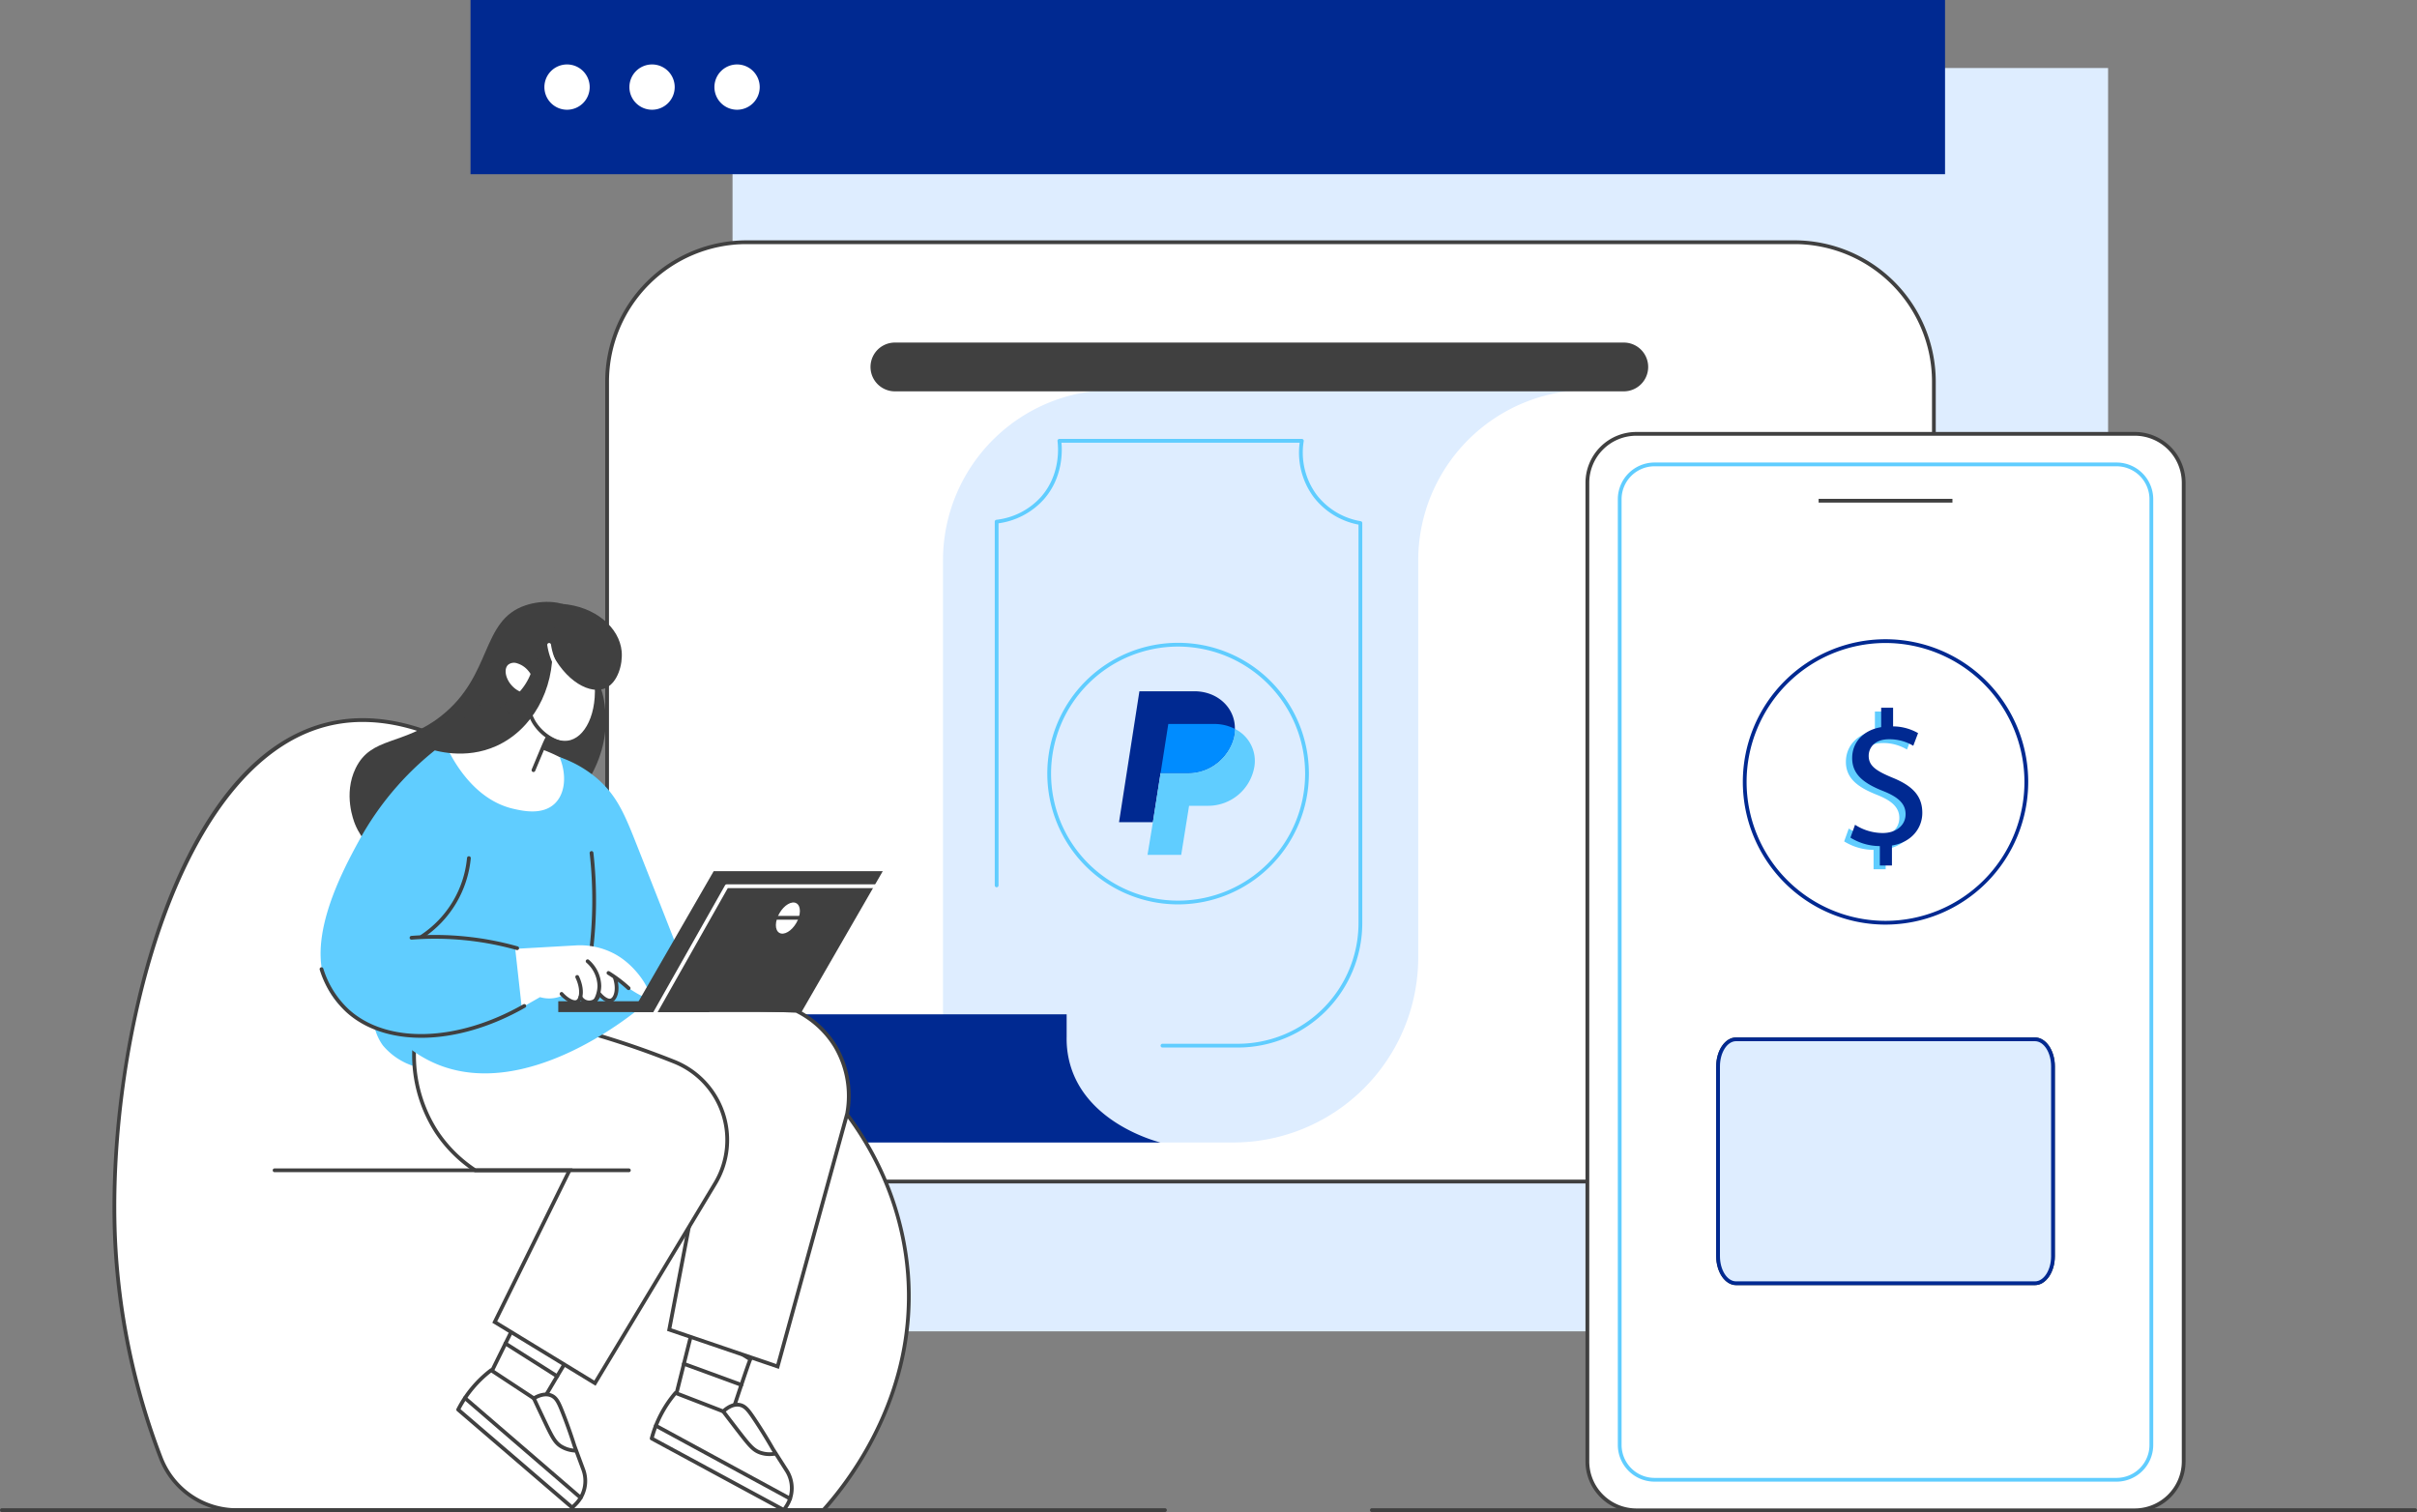 <svg xmlns="http://www.w3.org/2000/svg" xmlns:xlink="http://www.w3.org/1999/xlink" width="749.975" height="469.245" viewBox="0 0 749.975 469.245">
  <rect x="0" y="0" width="749.975" height="469.245" fill="#808080" stroke="none"/>
  <defs>
    <clipPath id="clip-path">
      <rect id="Rectangle_524" data-name="Rectangle 524" width="749.975" height="469.245" fill="none"/>
    </clipPath>
    <clipPath id="clip-path-2">
      <rect id="Rectangle_525" data-name="Rectangle 525" width="42.142" height="50.773" fill="none"/>
    </clipPath>
  </defs>
  <g id="Group_66" data-name="Group 66" transform="translate(0 0.002)">
    <rect id="Rectangle_520" data-name="Rectangle 520" width="426.825" height="392.013" transform="translate(227.3 21.107)" fill="#deedff"/>
    <g id="Group_61" data-name="Group 61" transform="translate(0 -0.002)">
      <g id="Group_60" data-name="Group 60" transform="translate(0 0)" clip-path="url(#clip-path)">
        <path id="Path_237" data-name="Path 237" d="M895.59,484.546H483.9V236.317a43.24,43.24,0,0,1,43.24-43.24H852.35a43.24,43.24,0,0,1,43.24,43.24Z" transform="translate(-295.521 -117.912)" fill="#fff"/>
        <path id="Path_238" data-name="Path 238" d="M895.258,484.214H482.4V235.4a43.873,43.873,0,0,1,43.824-43.824H851.434A43.874,43.874,0,0,1,895.258,235.4Zm-411.689-1.168H894.09V235.4a42.7,42.7,0,0,0-42.656-42.656H526.225A42.7,42.7,0,0,0,483.569,235.4Z" transform="translate(-294.605 -116.996)" fill="#404040"/>
        <rect id="Rectangle_521" data-name="Rectangle 521" width="457.528" height="54.056" transform="translate(146)" fill="#002991"/>
        <path id="Path_239" data-name="Path 239" d="M447.968,58.4a7.027,7.027,0,1,1-7.027-7.027,7.027,7.027,0,0,1,7.027,7.027" transform="translate(-264.993 -31.374)" fill="#fff"/>
        <path id="Path_240" data-name="Path 240" d="M515.729,58.4a7.027,7.027,0,1,1-7.027-7.027,7.027,7.027,0,0,1,7.027,7.027" transform="translate(-306.375 -31.374)" fill="#fff"/>
        <path id="Path_241" data-name="Path 241" d="M583.491,58.4a7.027,7.027,0,1,1-7.027-7.027,7.027,7.027,0,0,1,7.027,7.027" transform="translate(-347.758 -31.374)" fill="#fff"/>
        <path id="Path_242" data-name="Path 242" d="M841.632,544.347H751.614V363.714A52.887,52.887,0,0,1,804.5,310.826H951.967a52.886,52.886,0,0,0-52.888,52.888V486.9a57.444,57.444,0,0,1-57.446,57.446" transform="translate(-459.014 -189.822)" fill="#deedff"/>
        <path id="Path_243" data-name="Path 243" d="M927.587,288.193H701.418a7.568,7.568,0,1,1,0-15.136H927.587a7.568,7.568,0,1,1,0,15.136" transform="translate(-423.738 -166.757)" fill="#404040"/>
        <path id="Path_244" data-name="Path 244" d="M716.456,848.269h-100.2a32.682,32.682,0,0,1-32.68-32.684v-7.1H687.365v7.1a29.121,29.121,0,0,0,1.494,9.8c5.589,16.593,24.773,22.119,27.6,22.888" transform="translate(-356.394 -493.745)" fill="#002991"/>
        <path id="Path_245" data-name="Path 245" d="M868.326,538.721h-23.4a.584.584,0,1,1,0-1.168h23.4a37.467,37.467,0,0,0,37.425-37.425V376.459a22.93,22.93,0,0,1-13.936-8.57,23.179,23.179,0,0,1-4.322-16.85H813.581c.263,2.778.432,11.022-5.626,17.753a23.122,23.122,0,0,1-13.9,7.261V488.406a.584.584,0,1,1-1.168,0V375.537a.584.584,0,0,1,.519-.58,21.971,21.971,0,0,0,13.685-6.946c6.319-7.022,5.491-15.791,5.261-17.477a.584.584,0,0,1,.578-.663h75.246a.584.584,0,0,1,.575.684,22.028,22.028,0,0,0,4,16.63,21.769,21.769,0,0,0,13.683,8.209.584.584,0,0,1,.49.577V500.128a38.637,38.637,0,0,1-38.593,38.593" transform="translate(-484.218 -213.667)" fill="#60cdff"/>
        <path id="Path_246" data-name="Path 246" d="M916.266,553.877a40,40,0,1,1-40-40,40,40,0,0,1,40,40" transform="translate(-510.711 -313.826)" fill="#deedff"/>
        <path id="Path_247" data-name="Path 247" d="M875.349,593.546a40.585,40.585,0,1,1,40.585-40.585,40.631,40.631,0,0,1-40.585,40.585m0-80a39.417,39.417,0,1,0,39.417,39.417,39.462,39.462,0,0,0-39.417-39.417" transform="translate(-509.795 -312.91)" fill="#60cdff"/>
        <path id="Path_248" data-name="Path 248" d="M311.155,819.113H129.073a25.152,25.152,0,0,1-23.508-16.224,217.7,217.7,0,0,1-14.206-68.512c-2.414-59.283,18.956-151.723,69.565-159.852,30.987-4.977,67.3,22.559,94.432,64.964A80.111,80.111,0,0,0,284,666.41c30.52,16.889,50.919,46.588,53.424,79.437,3.017,39.574-21.167,67.6-26.272,73.265" transform="translate(-55.682 -350.51)" fill="#fff"/>
        <path id="Path_249" data-name="Path 249" d="M310.237,818.791H128.155a25.879,25.879,0,0,1-24.054-16.6,218,218,0,0,1-14.244-68.7c-1.306-32.089,4.416-70.15,14.933-99.331,9.122-25.31,26.091-56.459,55.123-61.122,15.009-2.41,31.984,2.711,49.09,14.813,16.337,11.559,32.218,28.991,45.926,50.412a79.724,79.724,0,0,0,28.438,26.726,108.841,108.841,0,0,1,37.419,33.917,95.323,95.323,0,0,1,16.3,45.986c1.284,16.848-2.131,33.554-10.15,49.653A108.746,108.746,0,0,1,310.671,818.6a.584.584,0,0,1-.434.193M167.308,573.629a45.406,45.406,0,0,0-7.21.566c-48.98,7.867-71.587,97.542-69.075,159.252a216.824,216.824,0,0,0,14.169,68.329,24.7,24.7,0,0,0,22.962,15.847H309.977c8.869-9.9,28.713-36.4,25.95-72.637-2.471-32.408-22.33-61.93-53.124-78.97A80.9,80.9,0,0,1,253.946,638.9c-13.628-21.3-29.4-38.616-45.617-50.088-14.151-10.012-28.181-15.18-41.02-15.18" transform="translate(-54.764 -349.604)" fill="#404040"/>
        <path id="Path_250" data-name="Path 250" d="M561.643,1066.134c-.336.337-7.063,20.852-7.063,20.852l-16.143-9.08,5.717-22.87Z" transform="translate(-328.826 -644.315)" fill="#fff"/>
        <path id="Path_251" data-name="Path 251" d="M553.663,1086.654a.583.583,0,0,1-.286-.075l-16.143-9.08a.584.584,0,0,1-.28-.651l5.718-22.869a.584.584,0,0,1,.879-.351l17.488,11.1a.583.583,0,0,1,.169.823c-.436.877-4.408,12.829-6.99,20.7a.585.585,0,0,1-.555.4m-15.468-9.955,15.135,8.514c4.628-14.108,6.144-18.409,6.676-19.76l-16.4-10.407Zm22.945-11.068h0m0,0h0Z" transform="translate(-327.91 -643.399)" fill="#404040"/>
        <path id="Path_252" data-name="Path 252" d="M541.627,1116.044l-14.8-5.717a35.9,35.9,0,0,0-7.4,14.125l41.03,22.2.805-1.239a10.157,10.157,0,0,0,.043-11l-4.211-6.592c-2.288-4.013-4.388-7.285-6.054-9.753-1.563-2.315-2.615-3.732-4.372-4.035-2.259-.39-4.28,1.3-5.044,2.018" transform="translate(-317.219 -678.082)" fill="#fff"/>
        <path id="Path_253" data-name="Path 253" d="M559.544,1146.315a.585.585,0,0,1-.278-.07l-41.03-22.2a.584.584,0,0,1-.286-.663,36.469,36.469,0,0,1,7.519-14.355.585.585,0,0,1,.655-.166l14.463,5.588c1.123-.979,3.095-2.295,5.268-1.92,1.969.34,3.11,1.846,4.757,4.285,2.115,3.133,4.16,6.427,6.077,9.79l4.2,6.567a10.76,10.76,0,0,1-.046,11.635l-.805,1.239a.584.584,0,0,1-.49.266M519.2,1123.241l40.149,21.72.512-.787a9.593,9.593,0,0,0,.04-10.37l-4.212-6.592c-1.919-3.364-3.947-6.633-6.045-9.741-1.609-2.384-2.528-3.535-3.988-3.787-1.867-.326-3.65,1.033-4.547,1.869a.585.585,0,0,1-.609.118l-14.409-5.567a35.308,35.308,0,0,0-6.892,13.137" transform="translate(-316.302 -677.165)" fill="#404040"/>
        <path id="Path_254" data-name="Path 254" d="M563.491,1158.742a.585.585,0,0,1-.278-.071l-41.642-22.624a.584.584,0,0,1,.558-1.027l41.642,22.624a.584.584,0,0,1-.28,1.1" transform="translate(-318.339 -693.119)" fill="#404040"/>
        <path id="Path_255" data-name="Path 255" d="M589.887,1137.955a9.161,9.161,0,0,1-3.118-.529c-2.3-.826-3.5-2.293-7.327-7.255-1.481-1.922-2.953-3.846-4.375-5.721a.584.584,0,0,1,.931-.706c1.42,1.873,2.89,3.795,4.369,5.714,3.663,4.752,4.808,6.154,6.8,6.87a8.588,8.588,0,0,0,4.411.311.584.584,0,1,1,.2,1.15,11.039,11.039,0,0,1-1.888.167" transform="translate(-351.124 -686.134)" fill="#404040"/>
        <path id="Path_256" data-name="Path 256" d="M562.024,1093.3a.58.58,0,0,1-.2-.036l-17.834-6.531a.584.584,0,0,1,.4-1.1l17.835,6.531a.584.584,0,0,1-.2,1.132" transform="translate(-331.983 -662.978)" fill="#404040"/>
        <path id="Path_257" data-name="Path 257" d="M482.862,848.149l-10.426,54.483,33.631,11.435,21.561-78.406a30.182,30.182,0,0,0-3.673-20.931A29.526,29.526,0,0,0,511.875,803.7l-33.049-1.287h-45.27Z" transform="translate(-264.775 -490.035)" fill="#fff"/>
        <path id="Path_258" data-name="Path 258" d="M506.467,913.9l-34.7-11.8,10.521-54.982,1.147.22-10.33,53.983L505.669,912.4l21.391-77.785a29.674,29.674,0,0,0-3.6-20.5,28.794,28.794,0,0,0-11.73-10.756L478.8,802.078H433.557V800.91h45.27l33.2,1.292.112.056a29.968,29.968,0,0,1,12.32,11.252,30.867,30.867,0,0,1,3.748,21.343l-.011.047Z" transform="translate(-264.775 -489.119)" fill="#404040"/>
        <path id="Path_259" data-name="Path 259" d="M345.881,510.473c8.395-19.8,5.284-25.335,3.413-27.374-3.544-3.866-10.753-4.04-16.015-2.293-14.078,4.673-10.168,21.748-26.292,34.4-11.784,9.247-21.621,6.207-26.463,16.158-3.91,8.037-.6,16.382-.15,17.459,3.986,9.605,14.919,15.8,27.376,15.114,21.809-20.692,32.536-40.271,38.131-53.463" transform="translate(-170.166 -292.981)" fill="#404040"/>
        <path id="Path_260" data-name="Path 260" d="M420.559,535.372c5.466,2.292,5.579,12.654,5.6,14.984.151,13.945-10.416,30.013-21.806,29.238C398.283,579.18,392.3,574,390.59,568.02c-4.492-15.684,20.429-36.648,29.968-32.649" transform="translate(-238.208 -326.65)" fill="#404040"/>
        <path id="Path_261" data-name="Path 261" d="M392.9,595.4a50.741,50.741,0,0,0-14.462-6.054,51.767,51.767,0,0,0-25.56.336c5.637,20.552,20.429,30.326,28.923,27.578,6.347-2.054,10.361-11.483,11.1-21.86" transform="translate(-215.502 -359.037)" fill="#fff"/>
        <path id="Path_262" data-name="Path 262" d="M377.643,617.4a17.179,17.179,0,0,1-8.025-2.274c-8.271-4.466-15.162-14.256-18.435-26.187l-.156-.568.569-.151a52.379,52.379,0,0,1,25.849-.339A51.288,51.288,0,0,1,392.072,594l.3.186-.025.354c-.824,11.6-5.339,20.381-11.5,22.374a10.382,10.382,0,0,1-3.205.483m-25.175-28.2c3.249,11.372,9.839,20.652,17.7,24.9,3.769,2.034,7.432,2.641,10.316,1.708,5.559-1.8,9.825-10.212,10.669-20.992a50.1,50.1,0,0,0-13.992-5.8,51.159,51.159,0,0,0-24.7.185" transform="translate(-214.374 -358.13)" fill="#404040"/>
        <path id="Path_263" data-name="Path 263" d="M329.692,596.492c2.284,5.578,1.744,11.274-1.452,14.385-3.8,3.7-9.91,2.328-12.78,1.682-13.329-3-19.907-17.119-21.389-20.519A92.444,92.444,0,0,0,267.7,621.975c-5.439,9.951-18.587,34.02-8.408,48.765,8.691,12.589,32.87,15.963,57.173,4.708L315.8,654.6l-43.385,14.8c-.591,2.573-2.036,10.363,2.425,16.532a20.611,20.611,0,0,0,9.945,6.554c18.224,5.841,68.851-17.535,71.373-18.714l9.753-18.834c-2.126-5.45-5.928-15.169-11.771-29.932-3.9-9.85-6.284-16.269-12.78-21.86a35.982,35.982,0,0,0-11.664-6.65" transform="translate(-156.06 -361.56)" fill="#60cdff"/>
        <path id="Path_264" data-name="Path 264" d="M470.057,710.535a.585.585,0,0,1-.58-.656,131.19,131.19,0,0,0,.2-30.829.584.584,0,0,1,1.161-.129,132.341,132.341,0,0,1-.2,31.1.583.583,0,0,1-.579.512" transform="translate(-286.709 -414.302)" fill="#404040"/>
        <path id="Path_265" data-name="Path 265" d="M410.664,754.6l18.662-1.059a22.69,22.69,0,0,1,12.482,2.795,22.035,22.035,0,0,1,2.186,1.407c5.59,4.083,9.157,10.692,8.071,11.771-.618.614-3.059-.25-10.233-5.6,1.28,3.177,0,5.994-1.619,6.477-1.129.335-2.571-.416-3.643-1.619a2.759,2.759,0,0,1-5.262.81,3.483,3.483,0,0,1-2.024,1.619,3.835,3.835,0,0,1-4.123-2.019,10.044,10.044,0,0,1-6.806.4l-5.667,3.238L410.664,754.6" transform="translate(-250.795 -460.165)" fill="#fff"/>
        <path id="Path_266" data-name="Path 266" d="M450.859,786.184c-1.461,0-3.281-1.273-4.632-2.763a.584.584,0,0,1,.865-.784c1.707,1.884,3.458,2.647,4.165,2.3.854-.423,1.514-3.171-.268-6.917a.584.584,0,0,1,1.055-.5c1.92,4.034,1.411,7.634-.268,8.465a2.047,2.047,0,0,1-.918.2" transform="translate(-272.421 -474.629)" fill="#404040"/>
        <path id="Path_267" data-name="Path 267" d="M464.453,794.833a3.6,3.6,0,0,1-3.239-1.962.584.584,0,1,1,1.047-.518,2.483,2.483,0,0,0,2.466,1.3,2.339,2.339,0,0,0,2.1-1.927.584.584,0,1,1,1.157.159,3.474,3.474,0,0,1-3.132,2.929,3.7,3.7,0,0,1-.4.021" transform="translate(-281.629 -483.201)" fill="#404040"/>
        <path id="Path_268" data-name="Path 268" d="M480.017,786.336c-1.108,0-2.428-.82-3.653-2.3a.584.584,0,0,1,.9-.744c1.08,1.3,2.321,2.062,3.016,1.839,1.027-.327,1.862-2.885.834-6.149a.584.584,0,0,1,1.114-.35c1.216,3.863.158,7.055-1.594,7.613a2.035,2.035,0,0,1-.617.093" transform="translate(-290.836 -475.263)" fill="#404040"/>
        <path id="Path_269" data-name="Path 269" d="M415.886,1055.818c-.4.257-11.321,18.881-11.321,18.881l-13.852-12.3,10.434-21.138Z" transform="translate(-238.61 -635.905)" fill="#fff"/>
        <path id="Path_270" data-name="Path 270" d="M403.649,1074.367a.584.584,0,0,1-.387-.147l-13.852-12.3a.585.585,0,0,1-.136-.7l10.434-21.138a.584.584,0,0,1,.934-.157l14.739,14.553a.584.584,0,0,1-.009.84c-.612.765-7.027,11.6-11.219,18.752a.582.582,0,0,1-.5.289m-13.131-13.02,12.987,11.527c7.513-12.806,9.906-16.688,10.712-17.9l-13.82-13.645Zm24.769-5.954h0m0,0h0Z" transform="translate(-237.695 -634.989)" fill="#404040"/>
        <path id="Path_271" data-name="Path 271" d="M388.657,1100.91l-13.25-8.723a35.873,35.873,0,0,0-10.224,12.236l35.394,30.388,1.05-1.04A10.156,10.156,0,0,0,404,1123.027l-2.719-7.335c-1.385-4.407-2.744-8.05-3.849-10.815-1.036-2.594-1.765-4.2-3.417-4.87-2.125-.86-4.46.368-5.358.9" transform="translate(-223.019 -667.003)" fill="#fff"/>
        <path id="Path_272" data-name="Path 272" d="M399.66,1134.48a.581.581,0,0,1-.38-.141l-35.394-30.388a.584.584,0,0,1-.14-.708,36.473,36.473,0,0,1,10.391-12.435.583.583,0,0,1,.675-.023l12.95,8.526c1.305-.719,3.51-1.586,5.556-.759,1.851.749,2.648,2.462,3.741,5.2,1.4,3.5,2.7,7.157,3.864,10.856l2.709,7.307a10.761,10.761,0,0,1-2.511,11.361l-1.049,1.04a.584.584,0,0,1-.412.169M365,1103.366l34.634,29.735.666-.661a9.591,9.591,0,0,0,2.238-10.126l-2.719-7.335c-1.164-3.7-2.454-7.323-3.844-10.8-1.068-2.671-1.721-3.99-3.094-4.546-1.758-.711-3.787.236-4.84.864a.586.586,0,0,1-.62-.014l-12.9-8.494A35.3,35.3,0,0,0,365,1103.366" transform="translate(-222.102 -666.088)" fill="#404040"/>
        <path id="Path_273" data-name="Path 273" d="M405.579,1145a.581.581,0,0,1-.381-.141l-35.9-30.935a.584.584,0,0,1,.762-.885l35.9,30.935a.584.584,0,0,1-.382,1.026" transform="translate(-225.408 -679.651)" fill="#404040"/>
        <path id="Path_274" data-name="Path 274" d="M437.563,1130.5h-.025a9.725,9.725,0,0,1-4.815-1.415c-2.07-1.294-2.937-2.984-5.623-8.644-1.038-2.187-2.069-4.38-3.063-6.518a.584.584,0,0,1,1.059-.493c.993,2.135,2.022,4.326,3.059,6.51,2.573,5.421,3.395,7.033,5.188,8.155a8.573,8.573,0,0,0,4.245,1.238.584.584,0,0,1-.024,1.167" transform="translate(-258.928 -679.772)" fill="#404040"/>
        <path id="Path_275" data-name="Path 275" d="M418.015,1080.729a.583.583,0,0,1-.312-.09l-16.046-10.163a.584.584,0,0,1,.625-.987l16.046,10.162a.584.584,0,0,1-.313,1.078" transform="translate(-245.129 -653.086)" fill="#404040"/>
        <path id="Path_276" data-name="Path 276" d="M406.4,548.606l3.363-8.072c3.695,2.085,6.133,1.614,7.063,1.345,5.207-1.507,8.915-9.955,7.063-20.851l-9.417-9.753-13.453,18.161-8.408,16.479,13.789,2.69" transform="translate(-239.771 -312.237)" fill="#fff"/>
        <path id="Path_277" data-name="Path 277" d="M379.02,514.576c.635,13.81-6.346,26.186-17.406,31.169-9.635,4.341-18.952,1.532-21.656.607Z" transform="translate(-207.615 -314.253)" fill="#404040"/>
        <path id="Path_278" data-name="Path 278" d="M403.455,534.729c2.186,2.513,5.314,3.369,6.987,1.914s1.259-4.673-.927-7.185-5.314-3.369-6.987-1.914-1.259,4.673.927,7.185" transform="translate(-245.199 -321.74)" fill="#fff"/>
        <path id="Path_279" data-name="Path 279" d="M407.515,537a7.559,7.559,0,0,1-5.4-2.812c-2.393-2.752-2.783-6.345-.869-8.009a4.046,4.046,0,0,1,3.839-.654,8.346,8.346,0,0,1,3.972,2.625c2.393,2.752,2.783,6.344.87,8.009a3.606,3.606,0,0,1-2.415.841M403,533.426c1.937,2.227,4.76,3.077,6.164,1.856s.953-4.134-.984-6.361a7.171,7.171,0,0,0-3.4-2.265,2.931,2.931,0,0,0-2.764.409c-1.4,1.221-.953,4.134.984,6.362" transform="translate(-244.303 -320.82)" fill="#404040"/>
        <path id="Path_280" data-name="Path 280" d="M330.19,825.452a43.868,43.868,0,0,0,6.726,27.241A42.216,42.216,0,0,0,349.024,864.8h29.259l-23.205,47.084,31.088,18.966,37.306-61.966a26.169,26.169,0,0,0-12.758-37.809q-4.647-1.851-9.561-3.605c-6.627-2.36-13.036-4.358-19.17-6.054Z" transform="translate(-201.563 -501.642)" fill="#fff"/>
        <path id="Path_281" data-name="Path 281" d="M385.454,930.771l-32.045-19.55,23.026-46.72h-28.5l-.146-.1a42.554,42.554,0,0,1-12.274-12.276,44.508,44.508,0,0,1-6.819-27.607l1.164.093a43.336,43.336,0,0,0,6.633,26.876,41.354,41.354,0,0,0,11.794,11.842h30.022L354.928,910.78l30.131,18.382,37-61.463a25.585,25.585,0,0,0-12.474-36.966c-3.142-1.252-6.352-2.462-9.54-3.6-6.273-2.234-12.709-4.267-19.129-6.041l.311-1.126c6.448,1.782,12.911,3.823,19.211,6.067,3.2,1.141,6.425,2.356,9.581,3.612A26.753,26.753,0,0,1,423.062,868.3Z" transform="translate(-200.653 -500.759)" fill="#404040"/>
        <path id="Path_282" data-name="Path 282" d="M322.283,814.45A37.874,37.874,0,0,0,332,820.522c27.516,11.775,59.976-14.441,63.551-17.406Z" transform="translate(-196.82 -490.466)" fill="#60cdff"/>
        <path id="Path_283" data-name="Path 283" d="M504.056,738.143h52.465l25.223-43.721H529.28Z" transform="translate(-307.83 -424.087)" fill="#404040"/>
        <rect id="Rectangle_522" data-name="Rectangle 522" width="46.877" height="3.363" transform="translate(173.227 310.694)" fill="#404040"/>
        <path id="Path_284" data-name="Path 284" d="M619.531,722.694c-1.463,2.534-1.477,5.265-.031,6.1s3.8-.543,5.267-3.077,1.477-5.265.031-6.1-3.8.543-5.267,3.077" transform="translate(-377.675 -439.324)" fill="#fff"/>
        <path id="Path_285" data-name="Path 285" d="M515.806,749.089a.584.584,0,0,1-.508-.871l24.327-43.005a.584.584,0,0,1,.508-.3h49.943a.584.584,0,0,1,0,1.168h-49.6l-24.16,42.709a.583.583,0,0,1-.509.3" transform="translate(-314.649 -430.495)" fill="#fff"/>
        <path id="Path_286" data-name="Path 286" d="M441.677,481.3c10.548.766,18.025,7.385,18.705,14.75.378,4.086-1.234,9.523-4.768,11.3-4.694,2.354-12.811-1.739-17.62-12.124Z" transform="translate(-267.485 -293.934)" fill="#404040"/>
        <path id="Path_287" data-name="Path 287" d="M359.873,749.952a.571.571,0,0,1-.158-.022,93.528,93.528,0,0,0-32.584-3.218.577.577,0,0,1-.628-.537.584.584,0,0,1,.537-.628,94.687,94.687,0,0,1,32.991,3.259.584.584,0,0,1-.158,1.146" transform="translate(-199.396 -455.136)" fill="#404040"/>
        <path id="Path_288" data-name="Path 288" d="M286.264,792.849c-9.209,0-17.365-2.635-23.221-7.937a30.073,30.073,0,0,1-8.259-13.2.584.584,0,0,1,1.11-.362,28.921,28.921,0,0,0,7.932,12.7c11.875,10.753,33.643,10.112,54.167-1.594a.584.584,0,0,1,.579,1.014c-10.943,6.242-22.253,9.383-32.309,9.383" transform="translate(-155.581 -470.817)" fill="#404040"/>
        <path id="Path_289" data-name="Path 289" d="M335.4,708.015a.584.584,0,0,1-.324-1.07,32.284,32.284,0,0,0,14.314-23.857.584.584,0,1,1,1.162.112,33.451,33.451,0,0,1-14.83,24.717.58.58,0,0,1-.323.1" transform="translate(-204.476 -416.842)" fill="#404040"/>
        <path id="Path_290" data-name="Path 290" d="M408.6,527.053a18.906,18.906,0,0,1-2.834,7.286,19.169,19.169,0,0,1-8.1,6.882c.874.671,3.726,2.683,6.881,2.024,4.287-.9,7.826-6.452,6.882-13.357Z" transform="translate(-242.857 -321.873)" fill="#404040"/>
        <path id="Path_291" data-name="Path 291" d="M424.3,598.276a.584.584,0,0,1-.539-.809c4.172-10.014,4.172-10.014,4.595-10.083a.584.584,0,0,1,.57.916c-.292.559-2.59,6.023-4.087,9.617a.584.584,0,0,1-.539.36" transform="translate(-258.769 -358.713)" fill="#404040"/>
        <path id="Path_292" data-name="Path 292" d="M430.556,571.273a.6.6,0,0,1-.146-.019,15.486,15.486,0,0,1-9.259-6.739,14.821,14.821,0,0,1-2.108-7.164.584.584,0,0,1,1.167-.041,13.689,13.689,0,0,0,1.939,6.6,14.3,14.3,0,0,0,8.552,6.214.584.584,0,0,1-.146,1.15" transform="translate(-255.912 -340.008)" fill="#404040"/>
        <path id="Path_293" data-name="Path 293" d="M469.885,778.015a.584.584,0,0,1-.51-.868,8.891,8.891,0,0,0,1.141-4.177,9.817,9.817,0,0,0-3.442-7.242.584.584,0,1,1,.765-.883,11.005,11.005,0,0,1,3.845,8.14,10.068,10.068,0,0,1-1.288,4.728.583.583,0,0,1-.511.3" transform="translate(-285.121 -467.007)" fill="#404040"/>
        <path id="Path_294" data-name="Path 294" d="M490.341,779.963a.582.582,0,0,1-.4-.155,40.579,40.579,0,0,0-3.765-3.068c-.779-.561-1.584-1.1-2.394-1.6a.584.584,0,0,1,.612-.995c.833.513,1.662,1.066,2.463,1.642a41.71,41.71,0,0,1,3.874,3.158.584.584,0,0,1-.4,1.014" transform="translate(-295.281 -472.723)" fill="#404040"/>
        <path id="Path_295" data-name="Path 295" d="M625.874,731.252H611.2a.584.584,0,0,1,0-1.168h14.677a.584.584,0,0,1,0,1.168" transform="translate(-372.904 -445.865)" fill="#404040"/>
        <path id="Path_296" data-name="Path 296" d="M447.509,528.9a.582.582,0,0,1-.283-.073,22.289,22.289,0,0,1-7.6-6.889,21.13,21.13,0,0,1-3.424-8.714.584.584,0,1,1,1.155-.173,19.959,19.959,0,0,0,3.234,8.23,21.112,21.112,0,0,0,7.2,6.525.584.584,0,0,1-.284,1.1" transform="translate(-266.389 -313.019)" fill="#fff"/>
        <path id="Path_297" data-name="Path 297" d="M328.793,932.842h0Z" transform="translate(-133.661 -569.691)" fill="#fff"/>
        <path id="Path_298" data-name="Path 298" d="M327.877,932.51H217.948a.584.584,0,0,1,0-1.168H327.877a.584.584,0,0,1,0,1.168" transform="translate(-132.745 -568.774)" fill="#404040"/>
        <path id="Path_299" data-name="Path 299" d="M1416.257,1203.388H1092.544a.584.584,0,1,1,0-1.168h323.713a.584.584,0,0,1,0,1.168" transform="translate(-666.865 -734.201)" fill="#404040"/>
        <path id="Path_300" data-name="Path 300" d="M361.474,1203.388H.584a.584.584,0,0,1,0-1.168h360.89a.584.584,0,0,1,0,1.168" transform="translate(0 -734.201)" fill="#404040"/>
        <path id="Path_301" data-name="Path 301" d="M1435.085,679.853H1280.406a15.176,15.176,0,0,1-15.176-15.176V360.993a15.176,15.176,0,0,1,15.176-15.176h154.679a15.176,15.176,0,0,1,15.176,15.176V664.677a15.176,15.176,0,0,1-15.176,15.176" transform="translate(-772.682 -211.191)" fill="#fff"/>
        <path id="Path_302" data-name="Path 302" d="M1434.169,679.521H1279.49a15.777,15.777,0,0,1-15.76-15.759V360.078a15.778,15.778,0,0,1,15.76-15.76h154.679a15.778,15.778,0,0,1,15.76,15.76V663.762a15.777,15.777,0,0,1-15.76,15.759M1279.49,345.486a14.609,14.609,0,0,0-14.592,14.592V663.762a14.608,14.608,0,0,0,14.592,14.592h154.679a14.608,14.608,0,0,0,14.592-14.592V360.078a14.609,14.609,0,0,0-14.592-14.592Z" transform="translate(-771.766 -210.276)" fill="#404040"/>
        <path id="Path_303" data-name="Path 303" d="M1444.256,684.913H1300.884a11.392,11.392,0,0,1-11.379-11.38V380.051a11.392,11.392,0,0,1,11.379-11.38h143.372a11.393,11.393,0,0,1,11.38,11.38V673.534a11.393,11.393,0,0,1-11.38,11.38M1300.884,369.839a10.223,10.223,0,0,0-10.212,10.212V673.534a10.223,10.223,0,0,0,10.212,10.212h143.372a10.224,10.224,0,0,0,10.212-10.212V380.051a10.224,10.224,0,0,0-10.212-10.212Z" transform="translate(-787.507 -225.148)" fill="#60cdff"/>
        <rect id="Rectangle_523" data-name="Rectangle 523" width="41.523" height="1.168" transform="translate(564.302 154.791)" fill="#404040"/>
        <path id="Path_304" data-name="Path 304" d="M1478.03,554.729a43.691,43.691,0,1,1-43.691-43.691,43.691,43.691,0,0,1,43.691,43.691" transform="translate(-849.277 -312.093)" fill="#fff"/>
        <path id="Path_305" data-name="Path 305" d="M1433.424,598.087a44.275,44.275,0,1,1,44.274-44.274,44.324,44.324,0,0,1-44.274,44.274m0-87.381a43.107,43.107,0,1,0,43.106,43.107,43.155,43.155,0,0,0-43.106-43.107" transform="translate(-848.361 -311.177)" fill="#002991"/>
        <path id="Path_306" data-name="Path 306" d="M1480.269,615.8a1.168,1.168,0,0,1-.943-.478l-10.871-14.857a1.168,1.168,0,0,1,1.885-1.379l9.811,13.409,12.875-22.362a1.168,1.168,0,0,1,2.024,1.166l-13.77,23.916a1.168,1.168,0,0,1-.948.583l-.063,0" transform="translate(-896.656 -360.04)" fill="#fff"/>
        <path id="Path_307" data-name="Path 307" d="M1473.325,836.847v58.872c0,4.645-2.506,8.411-5.6,8.411h-92.735c-3.091,0-5.6-3.766-5.6-8.411V836.847c0-4.645,2.505-8.411,5.6-8.411h92.735c3.09,0,5.6,3.766,5.6,8.411" transform="translate(-836.298 -505.929)" fill="#deedff"/>
        <path id="Path_308" data-name="Path 308" d="M1466.813,903.8h-92.734c-3.408,0-6.18-4.035-6.18-9V835.93c0-4.96,2.772-8.995,6.18-8.995h92.734c3.408,0,6.18,4.035,6.18,8.995V894.8c0,4.96-2.772,9-6.18,9M1374.079,828.1c-2.764,0-5.012,3.511-5.012,7.827V894.8c0,4.316,2.248,7.827,5.012,7.827h92.734c2.764,0,5.012-3.511,5.012-7.827V835.93c0-4.315-2.249-7.827-5.012-7.827Z" transform="translate(-835.383 -505.013)" fill="#404040"/>
        <path id="Path_309" data-name="Path 309" d="M1473.325,836.847v58.872c0,4.645-2.506,8.411-5.6,8.411h-92.735c-3.091,0-5.6-3.766-5.6-8.411V836.847c0-4.645,2.505-8.411,5.6-8.411h92.735c3.09,0,5.6,3.766,5.6,8.411" transform="translate(-836.298 -505.929)" fill="#deedff"/>
        <path id="Path_310" data-name="Path 310" d="M1466.813,903.8h-92.734c-3.408,0-6.18-4.035-6.18-9V835.93c0-4.96,2.772-8.995,6.18-8.995h92.734c3.408,0,6.18,4.035,6.18,8.995V894.8c0,4.96-2.772,9-6.18,9M1374.079,828.1c-2.764,0-5.012,3.511-5.012,7.827V894.8c0,4.316,2.248,7.827,5.012,7.827h92.734c2.764,0,5.012-3.511,5.012-7.827V835.93c0-4.315-2.249-7.827-5.012-7.827Z" transform="translate(-835.383 -505.013)" fill="#002991"/>
        <path id="Path_311" data-name="Path 311" d="M1418.063,950.032h0Z" transform="translate(-866.018 -580.189)" fill="#fff"/>
        <path id="Path_312" data-name="Path 312" d="M1455.6,981.084h0Z" transform="translate(-888.945 -599.152)" fill="#fff"/>
      </g>
    </g>
    <g id="Group_63" data-name="Group 63" transform="translate(347.225 214.5)">
      <g id="Group_62" data-name="Group 62" clip-path="url(#clip-path-2)">
        <path id="Path_313" data-name="Path 313" d="M927.878,562.676c0,6.289-5.8,13.709-14.585,13.709h-8.459l-.415,2.62-1.974,12.612H891.933L898.257,551h17.032c5.735,0,10.247,3.2,11.909,7.638a10.922,10.922,0,0,1,.68,4.039" transform="translate(-891.933 -550.998)" fill="#002991"/>
        <path id="Path_314" data-name="Path 314" d="M947.8,592.674a14.549,14.549,0,0,1-14.39,12.186h-5.874l-2.445,15.232H914.638l1.674-10.155,1.975-12.612.414-2.62h8.459c8.77,0,14.585-7.42,14.585-13.709a11.08,11.08,0,0,1,6.059,11.678" transform="translate(-905.799 -569.318)" fill="#60cdff"/>
        <path id="Path_315" data-name="Path 315" d="M948.116,578.605a13.822,13.822,0,0,0-6.393-1.523H927.462l-2.39,15.232h8.459c8.77,0,14.585-7.42,14.585-13.709" transform="translate(-912.171 -566.928)" fill="#008cff"/>
      </g>
    </g>
    <g id="Group_65" data-name="Group 65" transform="translate(0 -0.002)">
      <g id="Group_64" data-name="Group 64" transform="translate(0 0)" clip-path="url(#clip-path)">
        <path id="Path_316" data-name="Path 316" d="M1479.033,616.091V610.07a17.36,17.36,0,0,1-9.122-2.623l1.431-3.995a15.893,15.893,0,0,0,8.586,2.564c4.233,0,7.095-2.444,7.095-5.843,0-3.279-2.325-5.306-6.737-7.095-6.082-2.385-9.838-5.128-9.838-10.315,0-4.949,3.518-8.7,9-9.6v-6.022h3.7v5.783a15.908,15.908,0,0,1,7.751,2.087l-1.491,3.935a14.414,14.414,0,0,0-7.512-2.027c-4.591,0-6.32,2.743-6.32,5.127,0,3.1,2.206,4.651,7.393,6.8,6.141,2.5,9.242,5.6,9.242,10.91,0,4.711-3.28,9.122-9.421,10.136v6.2Z" transform="translate(-897.682 -346.356)" fill="#60cdff"/>
        <path id="Path_317" data-name="Path 317" d="M1484.033,613.091V607.07a17.361,17.361,0,0,1-9.122-2.623l1.431-3.995a15.893,15.893,0,0,0,8.586,2.564c4.233,0,7.095-2.444,7.095-5.843,0-3.279-2.325-5.306-6.737-7.094-6.082-2.385-9.838-5.128-9.838-10.315,0-4.949,3.518-8.7,9-9.6v-6.022h3.7v5.783a15.907,15.907,0,0,1,7.751,2.087l-1.491,3.935a14.413,14.413,0,0,0-7.512-2.027c-4.59,0-6.32,2.743-6.32,5.127,0,3.1,2.206,4.651,7.393,6.8,6.141,2.5,9.242,5.6,9.242,10.91,0,4.711-3.279,9.122-9.421,10.136v6.2Z" transform="translate(-900.736 -344.524)" fill="#002991"/>
      </g>
    </g>
  </g>
</svg>
